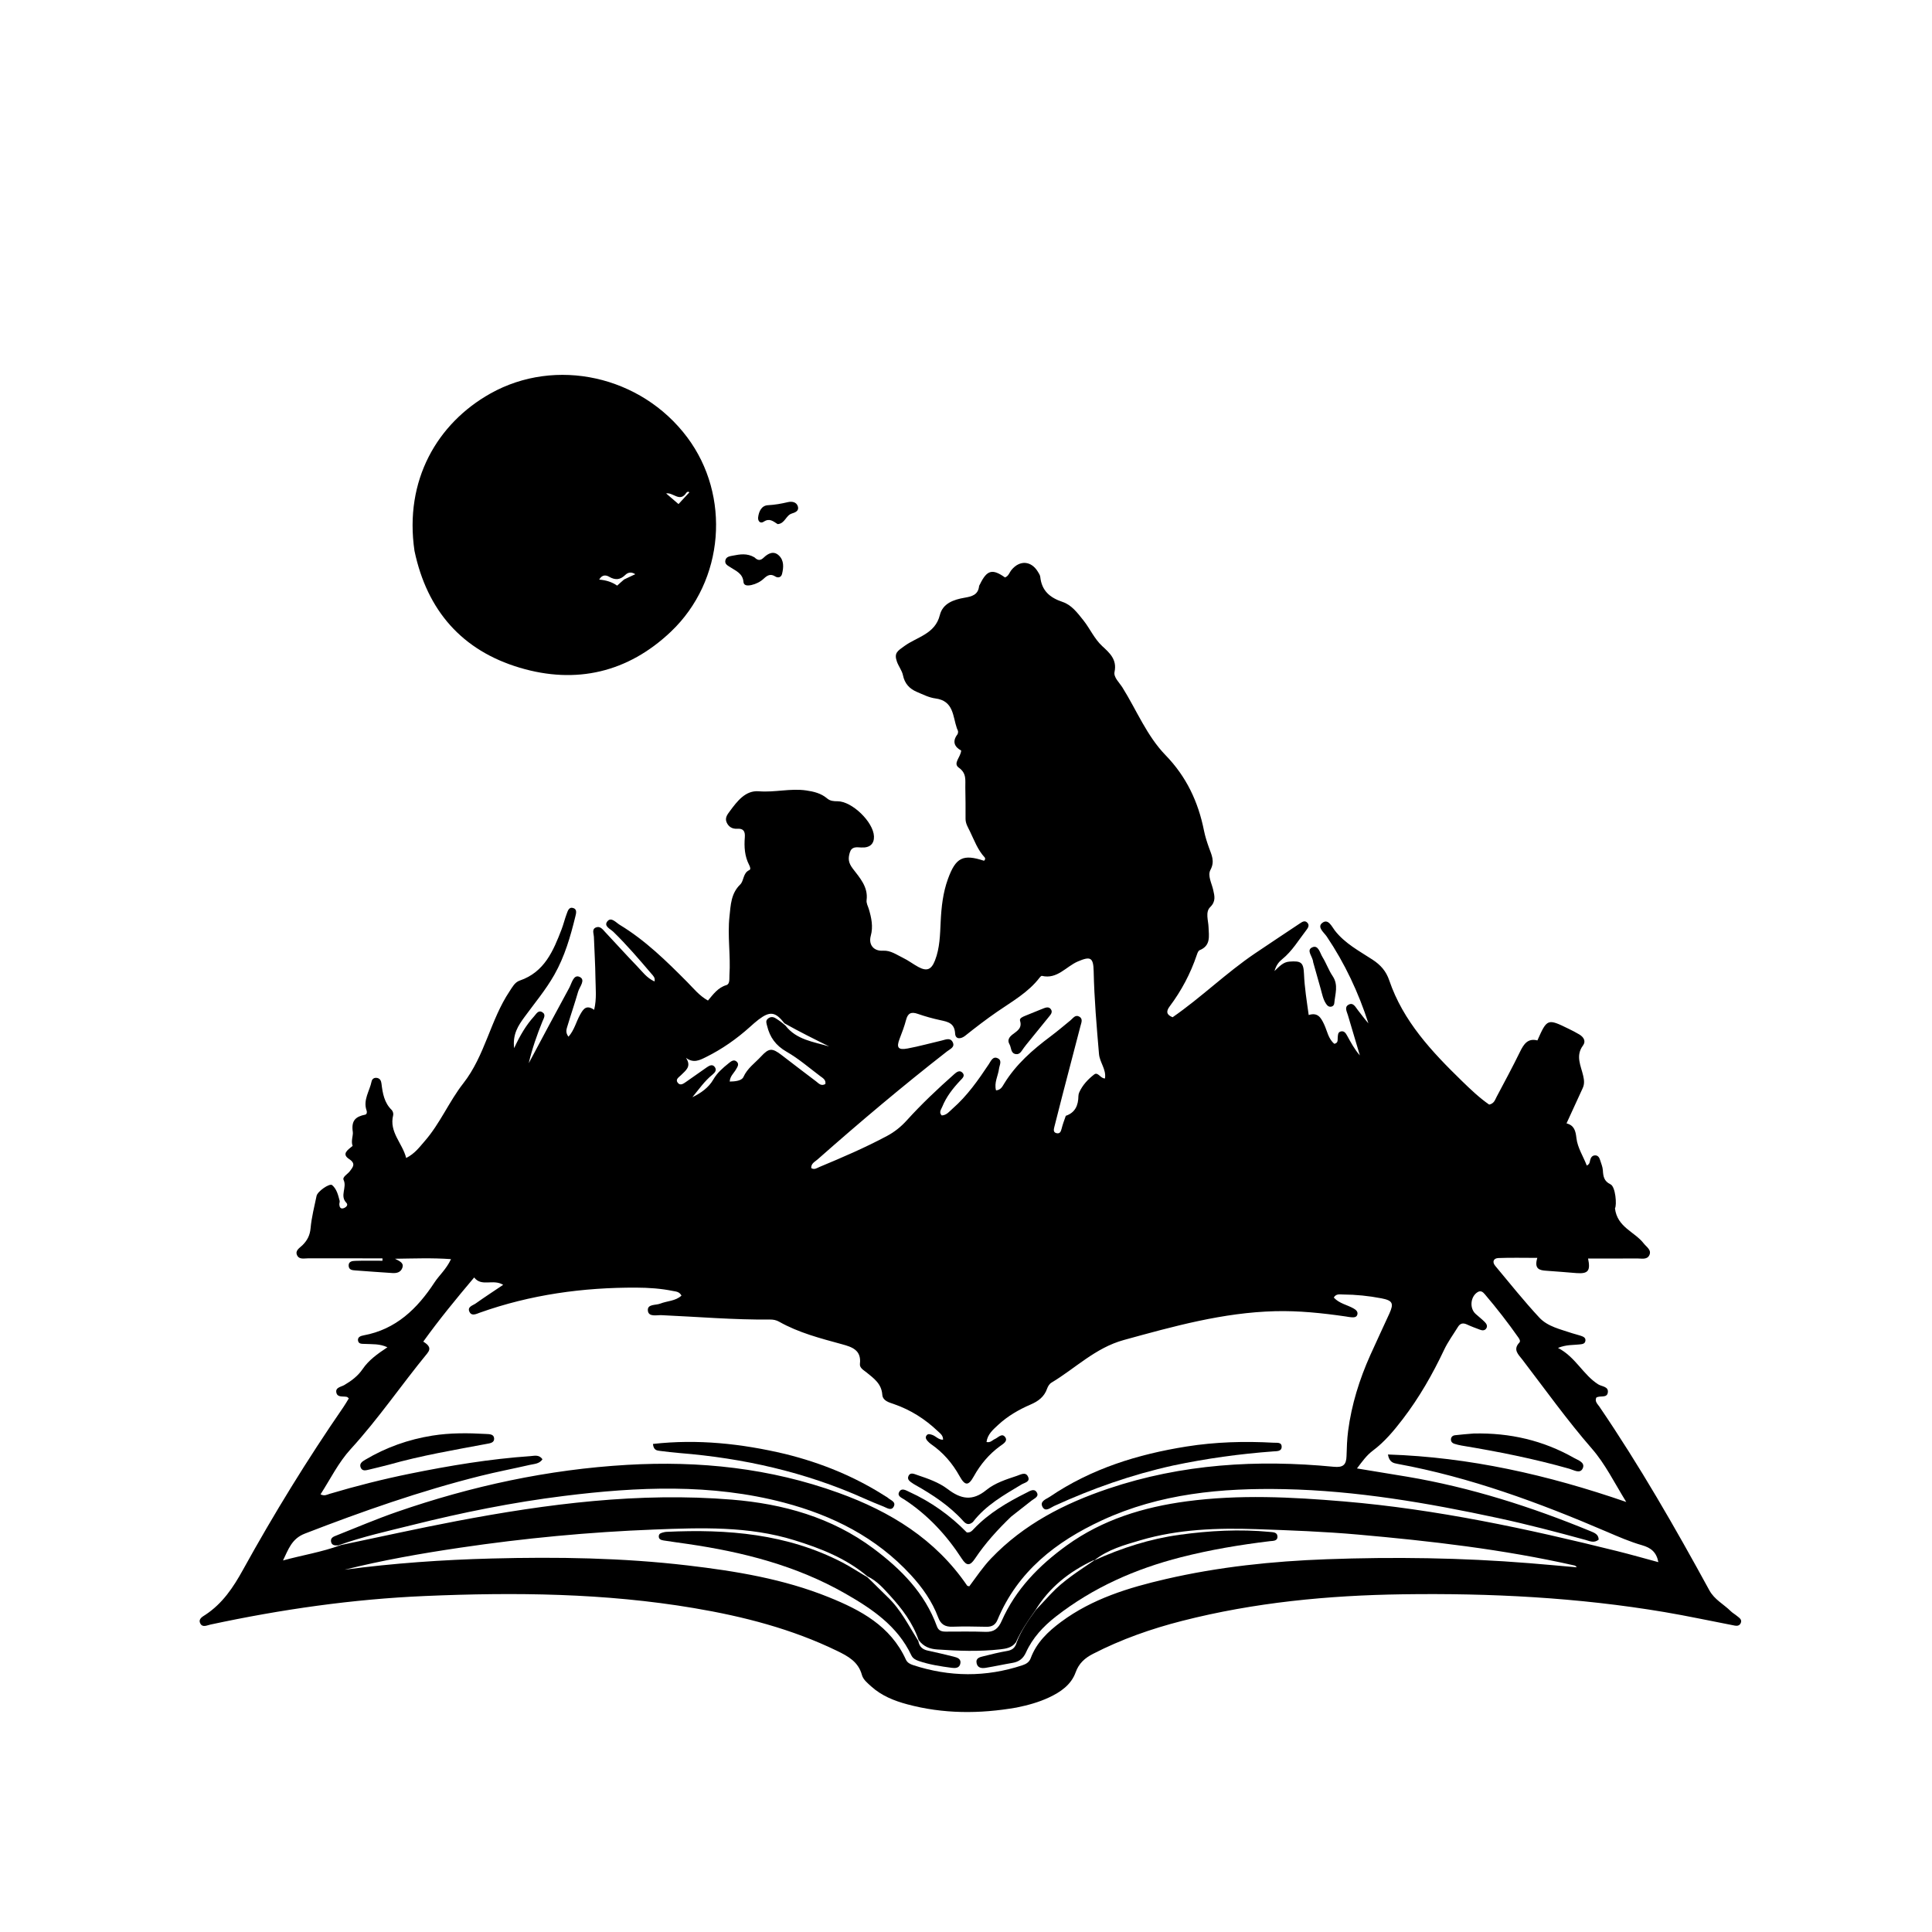 <svg xmlns="http://www.w3.org/2000/svg" xmlns:xlink="http://www.w3.org/1999/xlink" id="Layer_1" x="0px" y="0px" width="100%" viewBox="0 0 1024 1024" xml:space="preserve"><path fill="#000000" opacity="1" stroke="none" d="M538.797,905.033  C519.091,908.465 499.895,908.422 480.889,903.327  C473.928,901.461 467.278,898.812 461.805,893.873  C459.816,892.078 457.506,890.251 456.819,887.72  C454.926,880.744 449.435,877.798 443.68,875.004  C419.63,863.33 394.049,856.758 367.834,852.328  C320.59,844.345 273.007,843.874 225.31,845.917  C186.927,847.56 149.054,853 111.525,861.058  C109.72,861.446 107.295,862.812 106.129,860.401  C104.965,857.992 107.405,856.849 108.969,855.81  C117.964,849.839 123.604,841.413 128.789,832.024  C145.143,802.411 162.854,773.586 182.065,745.711  C183.08,744.238 183.955,742.669 184.879,741.17  C184.38,740.766 184.166,740.46 183.893,740.392  C181.898,739.895 178.938,740.848 178.297,738.2  C177.603,735.334 180.785,735.11 182.494,734.104  C186.277,731.877 189.695,729.319 192.201,725.641  C195.451,720.871 200.067,717.577 205.342,714.084  C201.196,712.134 197.267,712.516 193.439,712.303  C191.976,712.221 190.091,712.503 189.761,710.574  C189.428,708.636 191.249,708.042 192.666,707.782  C209.857,704.627 221.174,693.652 230.297,679.708  C232.801,675.881 236.468,672.843 239.043,667.37  C228.871,666.633 219.665,667.036 209.355,667.16  C211.961,668.502 214.169,669.395 213.263,671.953  C212.388,674.423 210.217,674.879 207.945,674.736  C201.463,674.328 194.987,673.837 188.51,673.362  C186.826,673.239 184.928,673.174 184.795,670.92  C184.654,668.539 186.748,668.328 188.296,668.275  C193.098,668.11 197.909,668.215 202.717,668.215  C202.716,667.795 202.715,667.376 202.715,666.956  C189.586,666.956 176.457,666.975 163.328,666.938  C161.238,666.932 158.595,667.712 157.465,665.313  C156.266,662.767 158.836,661.442 160.27,660.026  C162.85,657.477 164.275,654.777 164.618,650.959  C165.135,645.201 166.607,639.523 167.789,633.835  C168.285,631.45 174.709,626.986 176.048,628.14  C178.474,630.231 179.223,633.406 180.011,636.421  C180.168,637.023 179.813,637.741 179.851,638.396  C179.926,639.691 180.438,640.858 181.97,640.418  C183.295,640.036 184.804,638.774 183.574,637.508  C179.958,633.789 184.02,629.382 182.119,625.397  C181.353,623.793 184.257,622.332 185.428,620.761  C187,618.649 188.787,616.766 185.063,614.335  C180.849,611.584 184.39,609.44 186.897,607.346  C185.905,604.851 187.26,601.718 186.999,599.998  C186.083,593.953 188.428,591.816 193.579,590.785  C194.374,590.626 194.63,589.535 194.314,588.648  C192.302,583.007 195.912,578.311 196.948,573.19  C197.241,571.746 198.478,570.99 200.022,571.359  C201.536,571.722 202.017,572.935 202.192,574.363  C202.817,579.459 203.64,584.458 207.601,588.306  C208.207,588.895 208.6,590.23 208.395,591.045  C206.133,600.077 213.289,605.822 215.28,613.757  C219.921,611.41 222.337,607.97 225.035,604.897  C233.229,595.56 238.008,583.829 245.541,574.214  C257.116,559.438 259.897,540.618 270.094,525.385  C271.592,523.148 272.819,520.627 275.494,519.714  C288.573,515.248 293.264,503.994 297.672,492.513  C298.685,489.873 299.327,487.092 300.325,484.447  C300.94,482.816 301.523,480.459 303.952,481.313  C305.966,482.021 305.339,484.166 304.962,485.711  C302.354,496.41 299.308,506.939 293.818,516.632  C289.275,524.653 283.371,531.665 277.975,539.062  C274.75,543.483 271.611,548.087 272.497,555.556  C275.654,548.731 278.832,543.373 283.036,538.727  C284.214,537.426 285.272,535.208 287.407,536.473  C289.545,537.74 288.171,539.735 287.507,541.371  C284.581,548.581 282.018,555.91 280.242,563.541  C287.381,550.208 294.456,536.841 301.715,523.574  C303.035,521.161 303.96,516.319 307.165,517.759  C310.606,519.306 307.172,522.991 306.413,525.63  C304.664,531.707 302.599,537.692 300.785,543.751  C300.291,545.401 299.525,547.21 301.318,549.472  C304.467,545.911 305.403,541.432 307.542,537.672  C309.176,534.801 310.767,532.36 314.909,535.223  C316.342,529.326 315.663,523.855 315.6,518.465  C315.514,511.142 315.037,503.825 314.776,496.504  C314.714,494.784 313.573,492.554 315.81,491.591  C318.093,490.608 319.467,492.648 320.8,494.063  C326.398,500.007 331.85,506.092 337.528,511.958  C340.367,514.89 342.811,518.375 346.912,520.189  C347.396,518.173 346.153,517.152 345.248,516.09  C338.762,508.482 332.272,500.884 325.098,493.887  C323.537,492.364 319.705,490.84 322.027,488.196  C324.024,485.922 326.485,488.98 328.49,490.194  C342.016,498.388 353.193,509.359 364.244,520.494  C367.606,523.881 370.617,527.728 375.231,530.31  C378.062,526.99 380.489,523.475 384.968,522.135  C386.979,521.534 386.492,518.708 386.622,516.731  C387.304,506.418 385.527,496.109 386.634,485.789  C387.287,479.703 387.409,473.608 392.313,468.815  C394.406,466.768 393.716,462.7 397.175,461.159  C398.068,460.76 397.518,459.322 397.05,458.419  C394.657,453.796 394.369,448.82 394.766,443.792  C395.014,440.651 394.079,439.025 390.674,439.247  C388.089,439.416 386.106,438.192 385.105,435.815  C384.126,433.488 385.498,431.729 386.831,429.931  C390.781,424.604 395.127,418.82 402.225,419.395  C410.673,420.078 418.934,417.75 427.274,418.946  C431.244,419.516 435.178,420.448 438.346,423.151  C440.02,424.579 441.873,424.684 443.935,424.685  C451.604,424.689 462.931,435.696 463.222,443.293  C463.375,447.27 461.007,449.484 456.416,449.183  C453.77,449.01 451.362,448.664 450.399,451.919  C449.485,455.012 449.592,457.209 451.973,460.355  C455.557,465.09 460.209,470.034 459.32,477.004  C459.094,478.773 460.014,480.199 460.485,481.78  C461.868,486.415 462.877,491.092 461.532,495.973  C460.213,500.764 463.114,504.199 467.998,503.893  C472.047,503.639 475.223,506.055 478.605,507.679  C481.417,509.028 483.931,510.984 486.682,512.478  C491.209,514.936 493.619,514.032 495.56,509.07  C498.154,502.435 498.244,495.377 498.581,488.406  C498.954,480.717 499.785,473.133 502.433,465.859  C506.578,454.471 510.386,452.573 521.525,456.207  C522.235,455.762 522.289,454.865 521.931,454.481  C518.18,450.459 516.411,445.417 514.064,440.597  C512.971,438.352 511.742,436.476 511.758,433.899  C511.792,428.4 511.755,422.899 511.641,417.401  C511.561,413.592 512.452,409.891 508.165,406.861  C504.924,404.57 509.261,401.236 509.435,397.803  C505.859,395.854 504.588,392.986 507.477,389.206  C507.667,388.958 507.704,388.583 507.775,388.259  C507.964,387.403 507.433,386.781 507.175,386.038  C504.941,379.62 505.523,371.45 495.773,370.184  C492.392,369.745 489.131,368.068 485.922,366.705  C482.039,365.056 479.494,362.315 478.59,357.905  C478.072,355.381 476.246,353.156 475.377,350.668  C473.754,346.018 475.765,345.023 479.414,342.373  C486.048,337.556 495.634,336.062 498.128,326.023  C499.685,319.758 505.512,317.787 511.284,316.798  C515.123,316.139 518.459,315.287 518.941,310.635  C518.974,310.324 519.225,310.037 519.37,309.737  C523.062,302.109 525.953,301.294 532.653,306.052  C534.572,305.398 535.008,303.397 536.141,302.032  C540.508,296.769 546.563,297.18 550.113,303.051  C550.626,303.901 551.259,304.819 551.358,305.756  C552.132,313.074 556.374,316.753 563.211,319.048  C567.894,320.621 570.951,324.662 574.257,328.828  C577.739,333.214 579.99,338.567 584.251,342.5  C587.985,345.948 592.148,349.512 590.73,356.102  C590.111,358.981 593.256,361.726 594.922,364.389  C602.457,376.436 607.795,389.992 617.817,400.316  C628.8,411.63 635.1,424.994 638.13,440.216  C638.745,443.306 639.728,446.344 640.791,449.317  C642.167,453.165 644.001,456.501 641.566,461.047  C639.934,464.094 642.241,468.149 643.03,471.716  C643.741,474.936 644.528,477.728 641.416,480.8  C638.762,483.421 640.422,487.821 640.553,491.398  C640.732,496.263 641.826,501.196 635.802,503.642  C635.083,503.934 634.636,505.229 634.326,506.148  C630.992,516.022 626.176,525.118 619.928,533.437  C617.853,536.199 618.405,537.933 621.51,539.159  C636.685,528.652 649.915,515.639 665.209,505.299  C673.076,499.98 681.002,494.751 688.899,489.477  C690.177,488.623 691.574,487.635 692.915,489.051  C694.245,490.456 693.234,491.871 692.31,493.068  C688.249,498.329 684.849,504.133 679.577,508.401  C677.9,509.759 676.491,511.392 675.489,514.687  C678.261,512.022 680.201,509.909 683.398,509.67  C689.579,509.208 690.883,510.016 691.146,516.259  C691.449,523.428 692.589,530.468 693.635,537.982  C698.495,536.439 700.154,539.421 701.821,542.959  C703.473,546.467 704.023,550.655 707.244,553.245  C709.389,552.751 708.888,551.186 709.02,549.961  C709.161,548.642 709.009,547.096 710.664,546.691  C712.519,546.237 713.337,547.721 714.063,549.033  C716.031,552.587 717.931,556.178 720.756,559.382  C718.635,552.261 716.5,545.144 714.402,538.017  C713.856,536.163 712.469,533.849 714.663,532.57  C717.261,531.055 718.415,533.783 719.694,535.373  C721.557,537.689 723.248,540.142 725.288,542.377  C720.015,526.031 712.805,510.654 703.21,496.386  C701.777,494.255 697.998,491.479 700.728,489.238  C703.955,486.588 705.859,491.088 707.445,493.14  C712.82,500.094 720.432,504.029 727.502,508.66  C731.722,511.424 734.647,514.668 736.321,519.596  C743.688,541.284 758.903,557.426 774.864,572.961  C779.495,577.468 784.191,581.933 789.293,585.456  C791.945,584.898 792.4,582.913 793.219,581.37  C797.434,573.421 801.712,565.5 805.66,557.418  C807.648,553.347 809.797,550.153 814.857,551.442  C819.969,539.899 820.235,539.797 831.362,545.259  C833.304,546.212 835.248,547.182 837.098,548.299  C839.362,549.667 840.727,551.837 839.005,554.151  C834.941,559.61 837.939,564.95 839.122,570.156  C839.681,572.618 839.861,574.591 838.833,576.802  C836.028,582.837 833.275,588.896 830.29,595.407  C834.447,596.491 835.11,599.484 835.536,603.181  C836.14,608.411 839.172,612.877 841.034,617.776  C842.682,616.941 842.577,615.826 842.812,614.891  C843.173,613.459 843.948,612.373 845.491,612.374  C847.084,612.374 847.724,613.665 848.131,614.98  C848.674,616.729 849.44,618.488 849.55,620.277  C849.748,623.483 850.095,626.044 853.628,627.735  C856.267,628.999 857.032,638.659 855.97,640.45  C857.149,650.497 866.377,652.79 871.207,659.046  C872.648,660.912 875.584,662.547 874.134,665.369  C872.893,667.787 869.988,666.994 867.732,667.012  C859.085,667.08 850.436,667.04 841.711,667.04  C843.09,673.608 841.739,675.219 835.556,674.764  C830.242,674.373 824.937,673.848 819.619,673.523  C815.994,673.301 813.021,672.644 814.805,666.702  C807.387,666.702 800.783,666.528 794.195,666.788  C791.603,666.891 790.728,668.806 792.524,670.956  C800.211,680.16 807.698,689.558 815.853,698.333  C820.351,703.173 827.141,704.543 833.284,706.643  C834.701,707.127 836.188,707.408 837.6,707.904  C838.841,708.34 840.403,708.78 840.324,710.406  C840.227,712.417 838.436,712.426 836.951,712.595  C833.702,712.966 830.342,712.61 825.764,714.416  C835.179,719.32 839.026,728.646 847.101,733.739  C849.032,734.957 852.814,734.814 852.145,738.244  C851.573,741.171 848.024,739.475 846.062,740.77  C845.133,742.84 846.783,744.186 847.727,745.573  C869.039,776.88 887.866,809.677 905.989,842.887  C908.705,847.864 913.582,850.234 917.323,853.947  C918.26,854.877 919.47,855.526 920.49,856.381  C921.727,857.419 923.577,858.364 922.576,860.371  C921.617,862.294 919.69,861.637 918.096,861.332  C906.158,859.046 894.27,856.466 882.288,854.445  C836.302,846.692 789.945,844.337 743.368,845.009  C703.919,845.578 664.874,849.315 626.563,859.097  C610.223,863.27 594.362,868.833 579.321,876.572  C575.062,878.764 571.857,881.507 570.095,886.406  C567.724,892.997 562.082,896.87 555.874,899.746  C550.556,902.21 544.947,903.784 538.797,905.033 M416.311,543.586  C422.124,551.119 431.157,552.17 439.489,554.644  C431.65,550.768 423.811,546.893 415.765,542.369  C411.01,536.247 408.126,535.808 402.077,540.386  C400.488,541.59 399,542.934 397.515,544.268  C390.433,550.633 382.716,556.058 374.163,560.287  C370.837,561.931 367.594,563.684 363.565,560.667  C366.717,565.36 363.341,567.415 360.933,569.873  C359.855,570.974 357.764,572.063 359.254,573.92  C360.634,575.642 362.339,574.294 363.678,573.379  C367.388,570.845 371.004,568.175 374.712,565.64  C375.953,564.792 377.537,563.917 378.751,565.423  C380.138,567.141 378.901,568.54 377.544,569.641  C373.382,573.019 370.373,577.423 366.991,581.54  C371.491,579.358 375.585,576.486 378.073,572.167  C380.159,568.546 383.124,566.041 386.216,563.542  C387.477,562.523 389.046,561.209 390.606,562.83  C391.894,564.169 390.784,565.578 390.037,566.896  C388.923,568.863 386.927,570.376 386.765,573.248  C389.602,573.227 393.127,572.835 394.02,570.853  C396.132,566.158 400.13,563.462 403.359,559.966  C407.567,555.408 409.247,555.358 414.263,559.205  C420.34,563.865 426.41,568.534 432.528,573.141  C433.896,574.172 435.181,575.864 437.455,574.552  C437.87,572.267 436.039,571.354 434.673,570.327  C428.821,565.927 423.224,561.052 416.91,557.443  C411.197,554.178 408.03,549.797 406.565,543.679  C406.242,542.332 405.688,541.125 406.893,540.018  C408.163,538.851 409.62,538.806 411.032,539.668  C412.732,540.705 414.354,541.869 416.311,543.586 M579.319,827.082  C566.796,833.031 556.169,841.177 548.568,853.793  C544.908,858.922 541.322,864.095 538.451,870.458  C536.384,873.296 533.354,873.827 530.117,874.188  C518.99,875.429 507.883,875.038 496.753,874.246  C492.906,873.972 489.615,872.883 486.888,869.261  C483.784,860.146 478.103,852.651 471.72,845.679  C468.294,841.937 464.945,837.96 459.658,835.427  C448.351,825.869 434.913,820.645 421.004,816.336  C396.652,808.791 371.572,809.724 346.661,810.686  C312.212,812.016 277.888,815.272 243.749,820.328  C223.212,823.37 202.794,826.945 182.634,831.979  C208.543,828.524 234.577,826.718 260.674,826.038  C295.327,825.135 329.96,825.657 364.442,829.711  C389.959,832.711 415.282,836.861 439.262,846.546  C456.147,853.366 472.017,861.779 480.128,879.602  C480.889,881.272 482.364,882.014 483.975,882.542  C503.27,888.873 522.574,889.021 541.892,882.626  C543.874,881.97 545.516,880.987 546.284,878.905  C549.36,870.57 555.497,864.741 562.388,859.63  C578.959,847.336 598.265,841.47 617.953,836.923  C645.939,830.459 674.393,827.484 703.099,826.432  C738.926,825.118 774.695,825.634 810.429,828.504  C818.859,829.181 827.281,829.97 835.707,830.707  C835.291,830.04 834.842,829.815 834.367,829.708  C796.607,821.174 758.254,816.769 719.766,813.354  C701.85,811.764 683.875,811.088 665.901,810.484  C645.177,809.787 624.549,810.467 604.501,816.357  C595.942,818.872 587.19,821.264 580.013,827.002  C580.013,827.002 580.044,826.974 579.319,827.082 M179.227,819.106  C177.496,819.156 175.678,819.156 175.431,816.893  C175.223,814.985 176.904,814.399 178.255,813.863  C188.94,809.63 199.522,805.091 210.374,801.334  C249.922,787.64 290.472,778.847 332.373,776.408  C370.75,774.174 408.198,778.115 444.498,791.25  C471.89,801.161 495.832,815.803 512.605,840.41  C512.745,840.615 513.186,840.614 513.739,840.789  C517.465,835.8 520.958,830.53 525.342,825.947  C542.631,807.875 564.162,796.854 587.451,789.01  C626.339,775.914 666.375,773.491 706.931,777.425  C711.979,777.915 713.558,776.299 713.69,771.732  C713.818,767.289 713.954,762.819 714.53,758.419  C716.357,744.445 720.523,731.117 726.268,718.278  C729.57,710.899 733.041,703.597 736.387,696.237  C738.875,690.763 738.113,689.28 732.161,688.133  C725.443,686.838 718.649,686.149 711.806,686.107  C710.144,686.097 708.15,685.584 706.936,687.737  C709.891,690.949 714.045,691.564 717.444,693.522  C718.649,694.217 719.793,695.145 719.446,696.655  C719.064,698.32 717.514,698.261 716.168,698.176  C715.175,698.113 714.193,697.887 713.205,697.744  C700.826,695.95 688.41,694.645 675.874,694.961  C648.282,695.656 622.019,702.971 595.63,710.235  C580.513,714.396 569.987,725.247 557.26,732.854  C556.223,733.474 555.391,734.836 554.976,736.032  C553.479,740.345 550.296,742.68 546.29,744.408  C539.99,747.127 534.067,750.551 529.015,755.253  C526.333,757.749 523.403,760.203 522.872,764.295  C524.99,764.774 525.949,763.308 527.271,762.737  C529.097,761.948 531.121,759.258 532.848,761.833  C534.242,763.911 531.602,765.343 530.09,766.447  C524.191,770.756 519.657,776.155 516.113,782.53  C513.294,787.6 511.491,787.609 508.599,782.397  C504.799,775.55 499.883,769.833 493.439,765.404  C492.76,764.937 492.16,764.334 491.599,763.725  C490.895,762.961 490.367,762.011 490.952,761.015  C491.713,759.719 492.874,760.123 494.039,760.501  C496.028,761.145 497.421,763.172 499.839,763.074  C499.936,760.814 498.304,759.735 497.039,758.533  C490.311,752.138 482.632,747.247 473.828,744.207  C471.118,743.271 467.866,742.47 467.628,739.171  C467.209,733.379 463.149,730.567 459.292,727.425  C457.758,726.175 455.522,725.058 455.78,722.863  C456.648,715.497 451.454,713.893 446.196,712.454  C434.782,709.33 423.316,706.393 412.899,700.502  C411.413,699.662 409.799,699.362 408.092,699.38  C388.913,699.581 369.806,697.919 350.667,697.066  C348.048,696.95 343.802,698.153 343.394,694.733  C342.955,691.059 347.526,691.903 349.937,690.947  C353.64,689.479 358.012,689.637 361.198,686.698  C360.047,684.535 358.259,684.566 356.677,684.24  C350.287,682.924 343.779,682.499 337.302,682.471  C308.937,682.348 281.176,686.187 254.338,695.734  C252.517,696.382 250.116,697.699 248.916,695.474  C247.383,692.631 250.59,691.962 252.158,690.842  C256.705,687.596 261.396,684.553 266.697,680.981  C261.236,677.675 255.347,682.237 251.314,677.086  C241.69,688.498 232.76,699.376 224.343,711.083  C227.18,712.854 228.733,714.549 226.446,717.332  C212.702,734.063 200.525,752.042 185.872,768.055  C179.336,775.196 175.134,783.901 169.891,792.022  C171.979,793.113 173.341,792.175 174.715,791.767  C188.775,787.584 202.978,783.99 217.358,781.071  C238.434,776.792 259.619,773.269 281.095,771.78  C283.225,771.632 285.768,770.822 287.51,773.473  C285.848,775.921 283.176,775.876 280.873,776.406  C272.109,778.425 263.263,780.105 254.542,782.29  C222.815,790.239 192.033,801.055 161.553,812.853  C154.503,815.582 152.789,821.396 149.995,827.076  C160.118,824.273 170.344,822.721 180.794,818.893  C201.173,814.647 221.494,810.104 241.94,806.215  C290.178,797.041 338.736,790.804 387.952,794.84  C415.013,797.059 440.788,804.187 463.002,820.787  C477.588,831.687 490.191,844.364 496.584,861.996  C497.442,864.36 499.133,864.794 501.277,864.794  C508.276,864.795 515.281,864.645 522.27,864.916  C526.764,865.089 529.083,863.277 530.899,859.16  C538.306,842.37 550.725,829.706 565.372,819.126  C584.362,805.411 606.114,798.78 628.987,795.734  C656.714,792.041 684.53,793.445 712.276,795.787  C761.39,799.931 809.405,810.255 857.126,822.122  C864.404,823.932 871.618,825.998 878.96,827.973  C877.971,822.686 875.06,820.361 870.328,819.007  C863.951,817.182 857.793,814.5 851.675,811.873  C815.786,796.462 779.285,782.977 740.7,775.878  C738.654,775.501 736.334,775.104 735.636,770.907  C778.878,772.337 820.134,781.65 861.942,796.077  C855.489,785.576 850.761,775.903 843.773,767.869  C830.626,752.754 819.008,736.485 806.865,720.61  C804.821,717.938 801.709,715.385 805.294,711.592  C806.032,710.81 805.286,709.656 804.715,708.839  C799.17,700.917 793.219,693.306 786.956,685.942  C785.971,684.784 784.826,683.789 783.091,684.899  C779.351,687.291 778.786,693.373 782.097,696.39  C783.696,697.848 785.438,699.157 786.956,700.692  C787.89,701.635 788.657,702.931 787.625,704.265  C786.793,705.341 785.538,705.196 784.404,704.767  C782.068,703.884 779.714,703.027 777.454,701.973  C775.422,701.026 773.908,701.411 772.761,703.268  C770.265,707.309 767.412,711.185 765.395,715.455  C759.27,728.423 752.188,740.799 743.468,752.184  C738.81,758.264 733.85,764.221 727.717,768.804  C724.282,771.371 722.097,774.505 719.224,778.302  C728.651,779.852 737.308,781.24 745.953,782.703  C779.467,788.376 811.624,798.631 842.985,811.55  C845.065,812.407 847.322,813.235 847.326,816.046  C844.852,818.034 842.58,816.796 840.432,816.209  C825.012,811.999 809.564,807.942 793.923,804.583  C756.58,796.564 719.026,790.08 680.742,789.28  C647.514,788.585 614.787,791.587 584.1,805.788  C559.708,817.077 539.407,832.843 528.691,858.564  C527.575,861.242 525.696,862.281 522.841,862.222  C516.844,862.096 510.838,861.978 504.847,862.19  C500.976,862.327 498.649,861.003 497.259,857.28  C494.065,848.73 488.841,841.363 482.721,834.717  C464.405,814.827 441.201,803.178 415.492,796.408  C376.953,786.26 337.896,788.035 298.871,792.888  C271.745,796.261 244.961,801.674 218.448,808.299  C205.545,811.524 192.51,814.351 179.227,819.106 M564.891,591.407  C569.931,589.698 571.524,585.808 571.583,580.911  C571.591,580.26 571.759,579.568 572.025,578.972  C573.763,575.085 576.675,572.031 579.912,569.506  C581.978,567.894 583.243,571.705 585.664,571.594  C586.432,566.772 582.875,563.14 582.491,558.643  C581.245,544.036 579.979,529.438 579.666,514.773  C579.508,507.369 577.909,506.772 571.308,509.585  C565.028,512.261 560.361,519.178 552.218,517.229  C551.917,517.157 551.359,517.719 551.07,518.098  C545.067,525.975 536.522,530.721 528.598,536.188  C522.727,540.238 517.09,544.561 511.523,549.003  C509.43,550.673 506.417,551.128 506.232,547.776  C505.93,542.314 502.52,541.591 498.453,540.724  C494.39,539.857 490.358,538.726 486.434,537.361  C482.998,536.166 481.173,536.948 480.236,540.564  C479.362,543.935 478.106,547.22 476.844,550.475  C475.003,555.221 475.945,556.667 481.078,555.713  C487.128,554.587 493.073,552.911 499.075,551.523  C501.117,551.051 503.615,549.79 504.924,552.305  C506.33,555.007 503.571,555.994 501.956,557.253  C478.432,575.592 455.65,594.823 433.29,614.556  C431.914,615.77 429.812,616.677 429.977,619.113  C431.642,620.164 433.008,619.067 434.279,618.538  C446.43,613.48 458.521,608.29 470.147,602.076  C474.168,599.927 477.572,597.189 480.647,593.786  C488.471,585.128 496.972,577.132 505.698,569.384  C506.908,568.31 508.545,566.957 510.089,568.521  C511.747,570.202 510.03,571.556 508.935,572.722  C505.03,576.88 501.545,581.326 499.394,586.661  C498.829,588.063 497.485,589.564 499.145,591.208  C501.777,591.074 503.201,589.071 504.914,587.572  C512.645,580.808 518.474,572.498 524.109,564.016  C525.215,562.352 526.271,559.529 528.984,560.989  C531.227,562.195 529.74,564.561 529.499,566.454  C529.017,570.244 526.794,573.848 527.918,577.927  C530.458,577.714 531.285,575.878 532.185,574.408  C538.482,564.117 547.343,556.39 556.864,549.27  C560.462,546.579 563.884,543.65 567.368,540.808  C568.741,539.687 569.904,537.658 571.996,538.803  C574.109,539.961 573.136,542.028 572.692,543.745  C569.521,555.993 566.3,568.228 563.114,580.472  C561.646,586.114 560.198,591.761 558.793,597.419  C558.47,598.72 558.185,600.242 560.057,600.626  C561.786,600.981 562.287,599.754 562.651,598.316  C563.181,596.226 563.885,594.179 564.891,591.407 z"></path><path fill="#000000" opacity="1" stroke="none" d="M219.691,291.994  C214.169,254.517 231.79,224.355 259.93,208.569  C294.536,189.156 339.724,199.098 364.209,231.74  C387.409,262.667 384.065,307.764 355.575,334.818  C332.851,356.397 305.361,362.819 275.462,353.897  C244.98,344.801 226.382,323.738 219.691,291.994 M330.785,307.13  C332.65,306.248 334.515,305.366 336.701,304.332  C334.455,302.863 332.675,303.495 331.378,304.764  C328.689,307.394 326.076,307.56 322.862,305.701  C321.289,304.791 319.182,304.392 317.581,307.2  C321.355,307.503 324.404,308.511 327.112,310.393  C328.282,309.323 329.256,308.432 330.785,307.13 M363.817,261.095  C360.411,266.541 356.763,260.809 353.074,261.531  C355.095,263.272 357.117,265.014 359.618,267.169  C361.647,264.979 363.52,262.959 365.392,260.94  C365.158,260.818 364.935,260.654 364.686,260.592  C364.563,260.561 364.393,260.718 363.817,261.095 z"></path><path fill="#000000" opacity="1" stroke="none" d="M399.882,295.411  C401.761,297.278 403.142,297.12 404.816,295.514  C407.116,293.309 410.019,291.796 412.782,294.377  C415.617,297.025 415.358,300.739 414.495,304.217  C414.043,306.04 412.37,306.471 410.906,305.536  C408.356,303.908 406.665,304.967 404.79,306.711  C402.948,308.426 400.654,309.54 398.187,310.102  C396.514,310.483 394.222,310.539 394.063,308.516  C393.704,303.961 390.153,302.663 387.166,300.695  C385.776,299.779 384.004,299.059 384.463,296.991  C384.901,295.016 386.76,294.833 388.403,294.509  C392.194,293.762 395.976,293.112 399.882,295.411 z"></path><path fill="#000000" opacity="1" stroke="none" d="M695.996,509.947  C695.819,506.991 692.113,503.668 695.511,502.115  C698.765,500.629 699.594,505.095 700.955,507.292  C702.955,510.518 704.215,514.218 706.329,517.354  C709.523,522.093 707.612,526.893 707.205,531.708  C707.131,532.595 706.618,533.299 705.744,533.518  C704.422,533.849 703.536,533.081 702.859,532.071  C701.254,529.678 700.772,526.87 700.009,524.169  C698.706,519.553 697.412,514.935 695.996,509.947 z"></path><path fill="#000000" opacity="1" stroke="none" d="M412.175,277.8  C409.694,276.202 407.822,274.51 404.818,276.5  C402.94,277.743 401.584,276.176 401.834,274.151  C402.22,271.033 403.645,267.948 407.019,267.772  C410.654,267.582 414.086,266.968 417.592,266.143  C419.605,265.669 422.224,265.939 422.926,268.535  C423.561,270.883 421.31,271.673 419.678,272.18  C416.487,273.173 416.095,277.502 412.175,277.8 z"></path><path fill="#000000" opacity="1" stroke="none" d="M579.999,827.017  C594.468,820.461 609.503,815.613 625.272,813.456  C641.134,811.286 657.086,810.397 673.085,811.954  C674.672,812.108 676.868,812.068 677.065,814.173  C677.319,816.899 674.679,816.658 673.096,816.849  C657.205,818.767 641.447,821.411 625.932,825.37  C601.783,831.532 579.367,841.397 559.604,856.822  C552.956,862.012 547.299,868.083 543.782,875.848  C542.33,879.055 540.094,880.787 536.672,881.358  C531.912,882.153 527.195,883.211 522.432,883.983  C520.398,884.313 518.185,884.117 517.632,881.574  C517.018,878.752 519.408,878.309 521.29,877.834  C525.485,876.775 529.701,875.744 533.961,875.009  C536.629,874.549 538.155,873.224 538.91,870.363  C541.322,864.095 544.908,858.922 549.035,853.309  C551.986,850.164 554.475,847.509 556.951,844.84  C563.662,837.608 572.014,832.499 580.044,826.974  C580.044,826.974 580.013,827.002 579.999,827.017 z"></path><path fill="#000000" opacity="1" stroke="none" d="M621.766,776.75  C599.669,781.635 578.862,788.994 558.677,798.222  C556.8,799.08 554.113,801.582 552.561,798.7  C550.914,795.641 554.526,794.596 556.396,793.328  C578.33,778.45 602.946,770.809 628.85,766.688  C644.198,764.246 659.632,763.813 675.119,764.677  C676.806,764.771 679.386,764.25 679.305,766.914  C679.232,769.322 676.737,769.132 675,769.26  C657.227,770.572 639.611,772.986 621.766,776.75 z"></path><path fill="#000000" opacity="1" stroke="none" d="M416.239,770.652  C435.363,775.387 452.997,782.607 469.277,793.023  C469.698,793.292 470.171,793.502 470.535,793.832  C472.021,795.178 475.141,795.966 473.629,798.636  C472.34,800.912 470.037,799.193 468.278,798.499  C464.719,797.095 461.181,795.625 457.688,794.063  C426.656,780.194 394.023,772.875 360.255,770.151  C356.774,769.87 353.303,769.448 349.837,769.009  C348.215,768.804 346.403,768.703 346.075,765.319  C369.721,762.663 392.867,765.115 416.239,770.652 z"></path><path fill="#000000" opacity="1" stroke="none" d="M535.887,803.88  C528.658,810.844 522.188,817.979 516.788,826.065  C514.114,830.069 512.325,830.065 509.757,826.097  C501.687,813.63 491.799,802.98 479.33,794.79  C477.943,793.879 475.377,792.969 476.588,790.765  C477.884,788.406 480.094,789.886 481.871,790.695  C493.512,795.997 503.746,803.329 512.426,812.222  C514.451,812.424 515.283,811.256 516.171,810.322  C524.111,801.97 533.866,796.267 544.041,791.181  C545.78,790.312 548.025,788.732 549.426,790.855  C550.989,793.225 548.238,794.171 546.767,795.336  C543.244,798.125 539.686,800.87 535.887,803.88 z"></path><path fill="#000000" opacity="1" stroke="none" d="M206.214,776.294  C202.421,777.237 199.041,778.14 195.632,778.914  C194.051,779.273 192.095,779.925 191.217,777.938  C190.241,775.733 192.036,774.61 193.633,773.663  C204.652,767.128 216.496,762.932 229.156,760.909  C238.604,759.4 248.073,759.491 257.565,760.032  C259.331,760.133 261.762,760.034 261.901,762.402  C262.039,764.738 259.673,764.963 257.898,765.296  C240.716,768.519 223.466,771.423 206.214,776.294 z"></path><path fill="#000000" opacity="1" stroke="none" d="M515.648,806.708  C513.567,808.499 512.027,807.829 510.646,806.293  C503.322,798.149 494.327,792.231 484.879,786.913  C484.589,786.75 484.297,786.589 484.025,786.399  C482.542,785.36 480.504,784.331 481.571,782.179  C482.54,780.224 484.548,781.236 486.041,781.742  C491.717,783.665 497.551,785.64 502.271,789.235  C509.274,794.567 515.357,795.809 522.779,789.741  C527.323,786.026 533.286,784.122 538.982,782.227  C540.985,781.561 543.479,780.001 544.786,782.487  C546.326,785.417 543.04,785.82 541.383,786.822  C532.147,792.41 522.638,797.628 515.648,806.708 z"></path><path fill="#000000" opacity="1" stroke="none" d="M781.069,759.79  C800.296,759.346 817.934,763.459 834.267,772.733  C836.414,773.952 840.24,775.089 838.918,778.178  C837.556,781.363 834.177,779.149 831.807,778.477  C813.028,773.149 793.927,769.354 774.688,766.18  C773.379,765.964 772.081,765.625 770.815,765.227  C769.812,764.91 769.065,764.198 769.032,763.073  C768.99,761.67 769.91,760.866 771.149,760.711  C774.282,760.321 777.435,760.091 781.069,759.79 z"></path><path fill="#000000" opacity="1" stroke="none" d="M459.666,835.902  C463.487,839.499 466.89,843.087 470.47,846.49  C477.411,853.088 481.578,861.578 486.736,869.789  C487.287,872.947 489.106,874.292 491.843,874.88  C496.396,875.858 500.935,876.912 505.451,878.05  C507.4,878.541 509.635,879.217 508.957,881.924  C508.393,884.178 506.288,884.223 504.438,883.978  C498.501,883.189 492.584,882.29 486.879,880.338  C485.217,879.77 483.784,878.945 483.044,877.374  C475.681,861.749 462.122,852.67 447.869,844.534  C422.039,829.79 393.756,822.601 364.588,818.346  C360.311,817.722 356.025,817.156 351.756,816.484  C350.431,816.276 348.995,815.849 349.182,814.068  C349.333,812.633 350.68,812.46 351.785,812.148  C352.262,812.013 352.765,811.933 353.261,811.91  C385.553,810.381 417.153,812.913 446.505,828.16  C450.914,830.45 455.059,833.247 459.666,835.902 z"></path><path fill="#000000" opacity="1" stroke="none" d="M543.838,553.822  C543.322,554.508 543.031,554.912 542.719,555.298  C541.505,556.793 540.705,559.132 538.283,558.677  C535.612,558.176 536.082,555.263 535.054,553.491  C533.829,551.38 534.781,549.796 536.561,548.379  C538.887,546.529 541.915,545.105 540.645,541.012  C540.231,539.678 542.051,538.946 543.273,538.436  C546.481,537.096 549.704,535.79 552.938,534.513  C554.355,533.954 555.976,533.437 557.011,534.953  C558.041,536.464 556.936,537.707 555.953,538.904  C551.961,543.759 548.016,548.653 543.838,553.822 z"></path></svg>